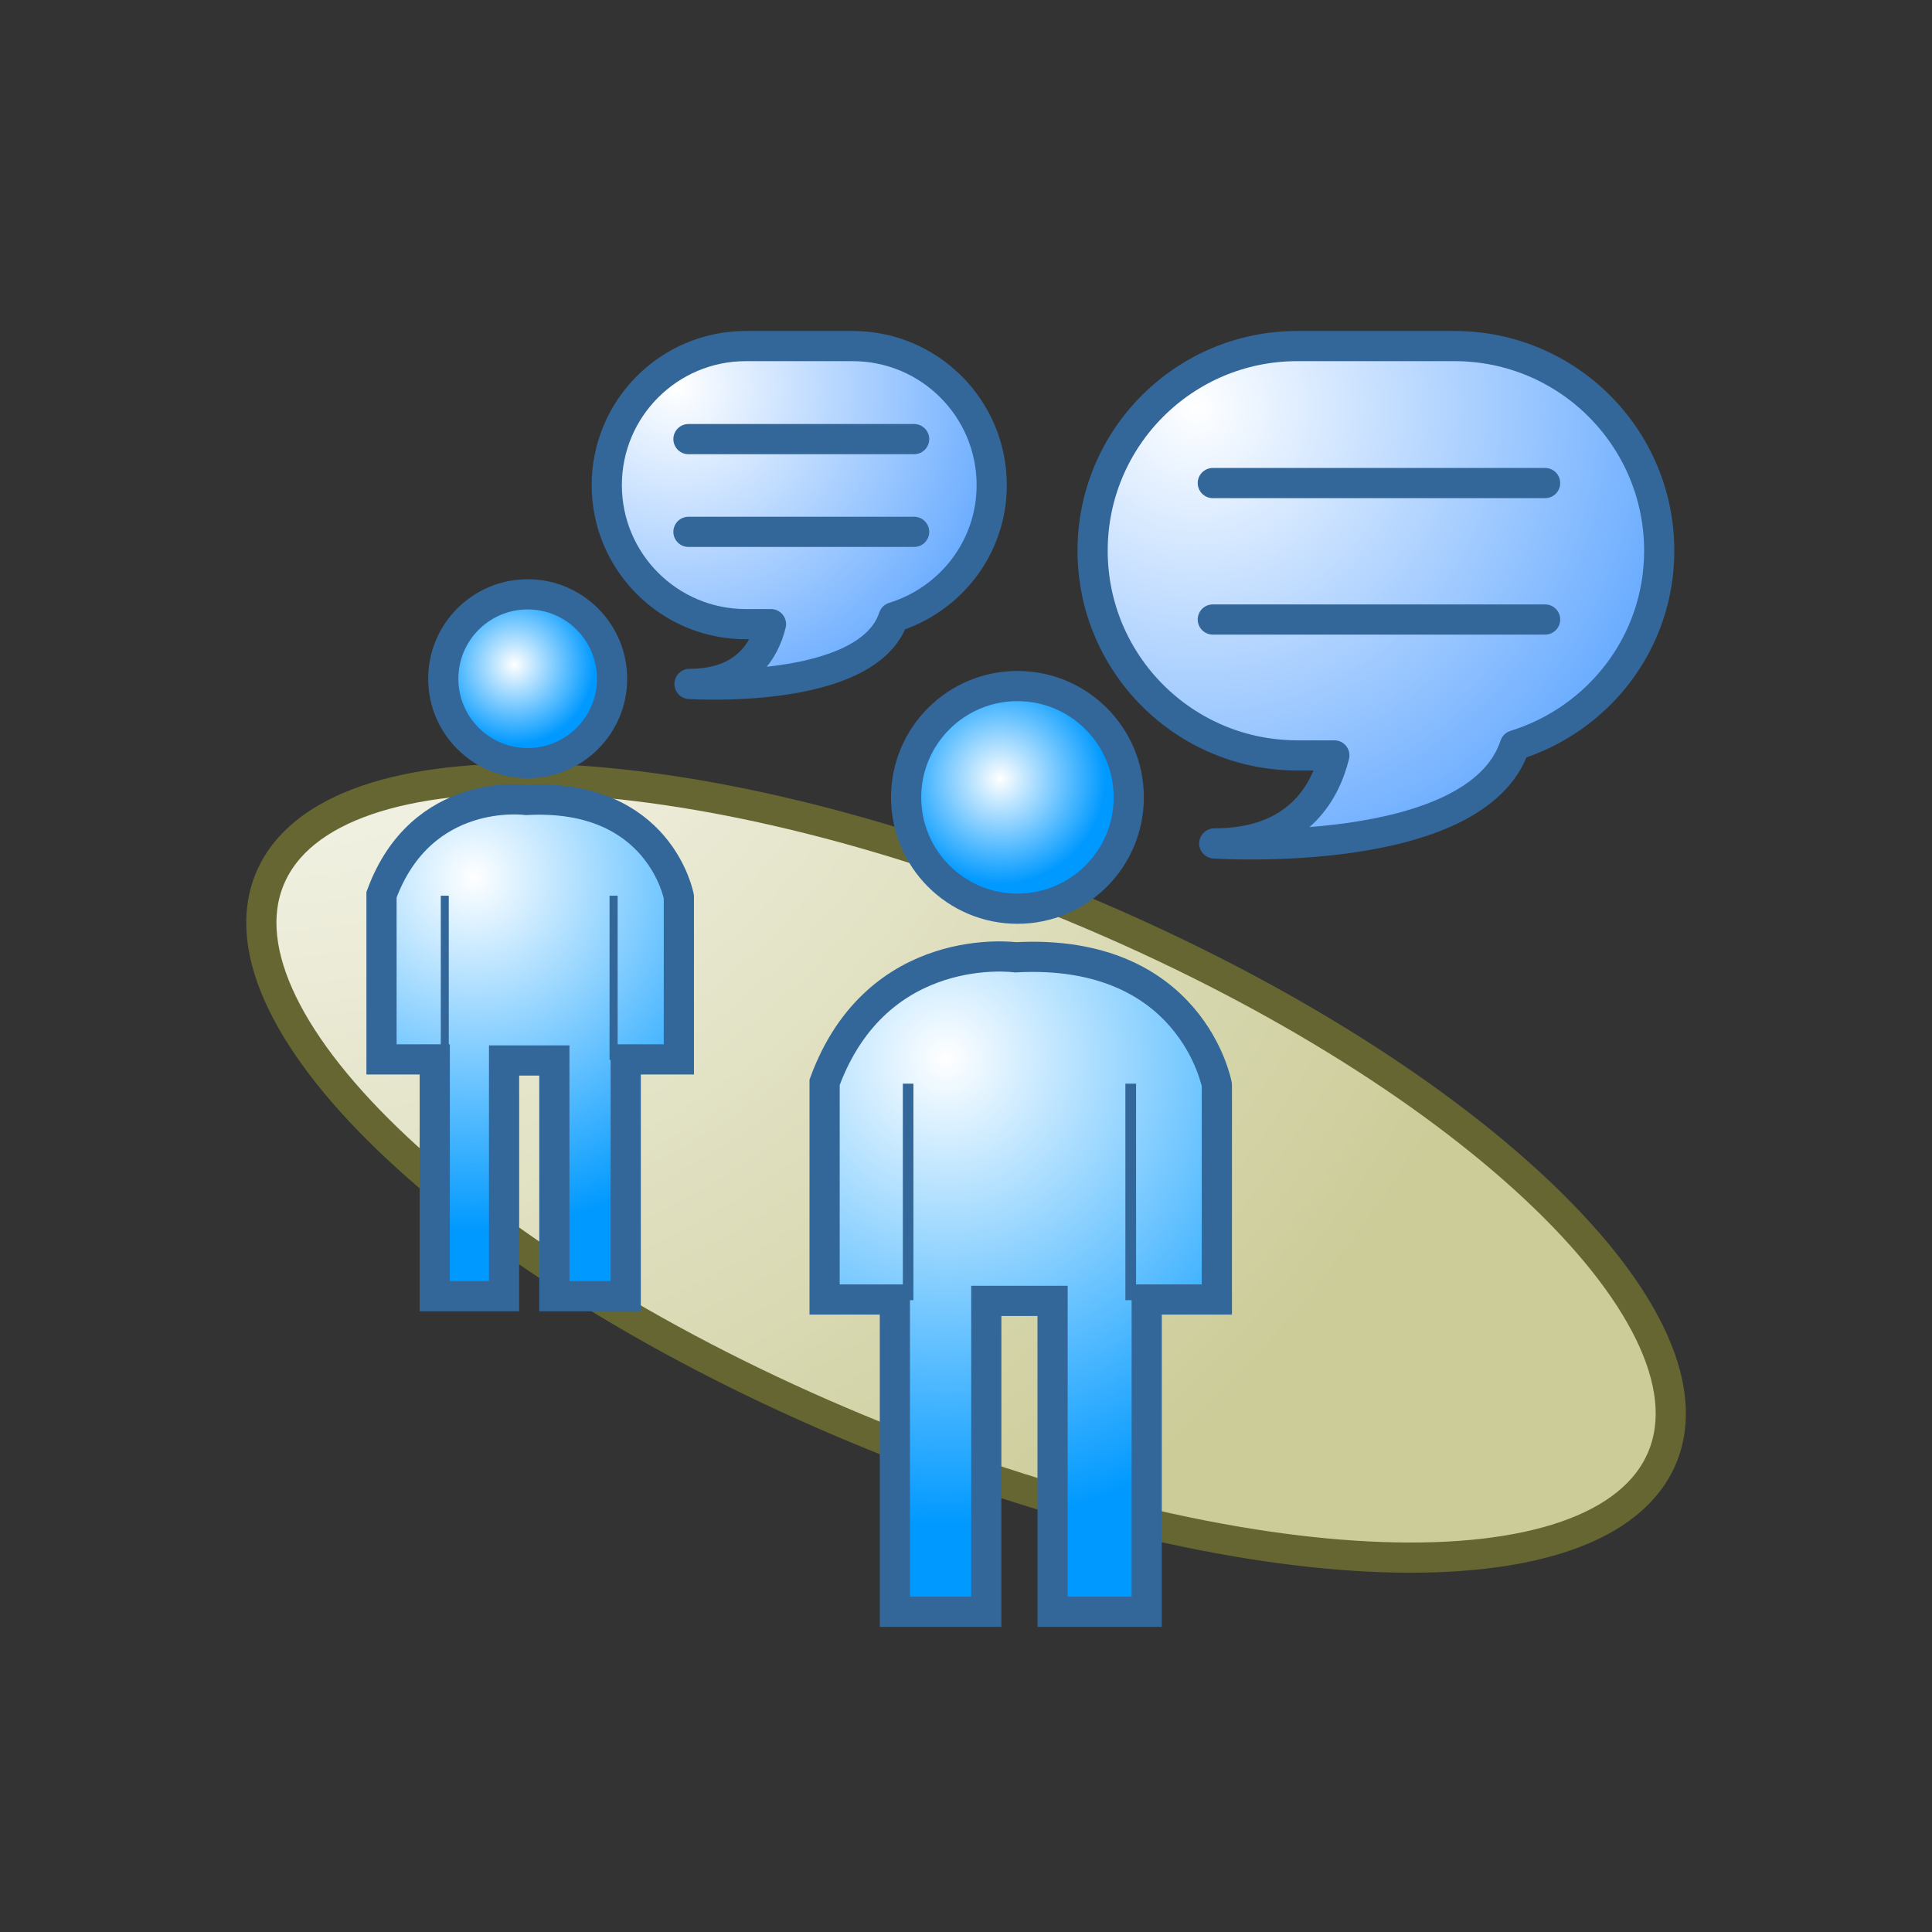 <?xml version="1.0" encoding="utf-8"?>
<!-- Generator: Adobe Illustrator 12.0.0, SVG Export Plug-In  -->
<!DOCTYPE svg PUBLIC "-//W3C//DTD SVG 1.0//EN" "http://www.w3.org/TR/2001/REC-SVG-20010904/DTD/svg10.dtd">
<svg  version="1.0" xmlns="http://www.w3.org/2000/svg" xmlns:xlink="http://www.w3.org/1999/xlink" xmlns:a="http://ns.adobe.com/AdobeSVGViewerExtensions/3.0/"
	 width="32" height="32" viewBox="-4.079 -5.482 32 32" enable-background="new -4.079 -5.482 32 32" xml:space="preserve">
<rect x="-4.079" y="-5.482" width="32" height="32" fill="#333333" stroke="none"/>
<defs>
</defs>
<radialGradient id="XMLID_1_" cx="0.42" cy="18.268" r="22.508" gradientTransform="matrix(1 0 0 -1 0 20.035)" gradientUnits="userSpaceOnUse">
	<stop  offset="0" style="stop-color:#FFFFFF"/>
	<stop  offset="1" style="stop-color:#CCCC99"/>
</radialGradient>
<path fill="url(#XMLID_1_)" stroke="#666633" stroke-width="0.5" d="M23.454,18.656c-0.991,2.387-6.958,2.177-13.327-0.471
	C3.759,15.54-0.601,11.461,0.39,9.075c0.992-2.386,6.958-2.175,13.327,0.471C20.086,12.191,24.445,16.271,23.454,18.656z"/>
<radialGradient id="XMLID_2_" cx="12.485" cy="12.618" r="1.748" gradientTransform="matrix(1 0 0 -1 0 20.035)" gradientUnits="userSpaceOnUse">
	<stop  offset="0" style="stop-color:#FFFFFF"/>
	<stop  offset="1" style="stop-color:#0099FF"/>
</radialGradient>
<circle fill="url(#XMLID_2_)" cx="12.773" cy="7.725" r="1.844"/>
<circle fill="none" stroke="#336699" stroke-width="0.5" cx="12.773" cy="7.725" r="1.844"/>
<radialGradient id="XMLID_3_" cx="11.59" cy="17.123" r="7.558" gradientTransform="matrix(1 0 0 -1.024 0 29.589)" gradientUnits="userSpaceOnUse">
	<stop  offset="0" style="stop-color:#FFFFFF"/>
	<stop  offset="1" style="stop-color:#0099FF"/>
</radialGradient>
<path fill="url(#XMLID_3_)" d="M12.741,10.374c0,0-2.285-0.314-3.162,2.07v3.598h1.164v5.172h1.514v-5.149h1.098v5.149h1.559v-5.172
	h1.162v-3.554C16.076,12.487,15.66,10.216,12.741,10.374z"/>
<path fill="none" stroke="#336699" stroke-width="0.5" d="M12.741,10.374c0,0-2.285-0.314-3.162,2.07v3.598h1.164v5.172h1.514
	v-5.149h1.098v5.149h1.559v-5.172h1.162v-3.554C16.076,12.487,15.66,10.216,12.741,10.374z"/>
<rect x="10.875" y="12.467" fill="#336699" width="0.175" height="3.586"/>
<rect x="14.561" y="12.467" fill="#336699" width="0.177" height="3.586"/>
<radialGradient id="XMLID_4_" cx="4.442" cy="14.51" r="1.326" gradientTransform="matrix(1 0 0 -1 0 20.035)" gradientUnits="userSpaceOnUse">
	<stop  offset="0" style="stop-color:#FFFFFF"/>
	<stop  offset="1" style="stop-color:#0099FF"/>
</radialGradient>
<circle fill="url(#XMLID_4_)" cx="4.661" cy="5.76" r="1.398"/>
<circle fill="none" stroke="#336699" stroke-width="0.5" cx="4.661" cy="5.76" r="1.398"/>
<radialGradient id="XMLID_5_" cx="3.764" cy="20.061" r="5.731" gradientTransform="matrix(1 0 0 -1.024 0 29.589)" gradientUnits="userSpaceOnUse">
	<stop  offset="0" style="stop-color:#FFFFFF"/>
	<stop  offset="1" style="stop-color:#0099FF"/>
</radialGradient>
<path fill="url(#XMLID_5_)" d="M4.637,7.768c0,0-1.732-0.238-2.397,1.57v2.727h0.882v3.922H4.27v-3.904h0.833v3.904h1.182v-3.922
	h0.88V9.371C7.165,9.371,6.85,7.649,4.637,7.768z"/>
<path fill="none" stroke="#336699" stroke-width="0.5" d="M4.637,7.768c0,0-1.732-0.238-2.397,1.57v2.727h0.882v3.922H4.27v-3.904
	h0.833v3.904h1.182v-3.922h0.88V9.371C7.165,9.371,6.85,7.649,4.637,7.768z"/>
<rect x="3.222" y="9.354" fill="#336699" width="0.132" height="2.719"/>
<rect x="6.017" y="9.354" fill="#336699" width="0.134" height="2.719"/>
<radialGradient id="XMLID_6_" cx="15.739" cy="18.769" r="8.065" gradientTransform="matrix(1 0 0 -1 0 20.035)" gradientUnits="userSpaceOnUse">
	<stop  offset="0" style="stop-color:#FFFFFF"/>
	<stop  offset="1" style="stop-color:#6AACFF"/>
</radialGradient>
<path fill="url(#XMLID_6_)" d="M23.403,3.64c0-1.873-1.518-3.39-3.39-3.39h-2.605c-1.872,0-3.39,1.517-3.39,3.39
	c0,1.873,1.518,3.39,3.39,3.39h0.614c-0.157,0.631-0.619,1.458-1.989,1.458c0,0,4.348,0.292,4.979-1.625
	C22.395,6.435,23.403,5.163,23.403,3.64z"/>
<path fill="none" stroke="#336699" stroke-width="0.5" stroke-linejoin="round" d="M23.403,3.64c0-1.873-1.518-3.39-3.39-3.39
	h-2.605c-1.872,0-3.39,1.517-3.39,3.39c0,1.873,1.518,3.39,3.39,3.39h0.614c-0.157,0.631-0.619,1.458-1.989,1.458
	c0,0,4.348,0.292,4.979-1.625C22.395,6.435,23.403,5.163,23.403,3.64z"/>
<line fill="none" stroke="#336699" stroke-width="0.5" stroke-linecap="round" stroke-linejoin="round" x1="16.009" y1="2.519" x2="21.513" y2="2.519"/>
<line fill="none" stroke="#336699" stroke-width="0.5" stroke-linecap="round" stroke-linejoin="round" x1="16.009" y1="4.779" x2="21.513" y2="4.779"/>
<radialGradient id="XMLID_7_" cx="7.141" cy="19.094" r="5.478" gradientTransform="matrix(1 0 0 -1 0 20.035)" gradientUnits="userSpaceOnUse">
	<stop  offset="0" style="stop-color:#FFFFFF"/>
	<stop  offset="1" style="stop-color:#6AACFF"/>
</radialGradient>
<path fill="url(#XMLID_7_)" d="M12.347,2.553c0-1.272-1.031-2.303-2.303-2.303h-1.77c-1.271,0-2.303,1.031-2.303,2.303
	s1.031,2.303,2.303,2.303h0.417C8.585,5.285,8.271,5.846,7.341,5.846c0,0,2.953,0.198,3.381-1.104
	C11.662,4.451,12.347,3.587,12.347,2.553z"/>
<path fill="none" stroke="#336699" stroke-width="0.5" stroke-linejoin="round" d="M12.347,2.553c0-1.272-1.031-2.303-2.303-2.303
	h-1.77c-1.271,0-2.303,1.031-2.303,2.303s1.031,2.303,2.303,2.303h0.417C8.585,5.285,8.271,5.846,7.341,5.846
	c0,0,2.953,0.198,3.381-1.104C11.662,4.451,12.347,3.587,12.347,2.553z"/>
<line fill="none" stroke="#336699" stroke-width="0.5" stroke-linecap="round" stroke-linejoin="round" x1="7.324" y1="1.791" x2="11.062" y2="1.791"/>
<line fill="none" stroke="#336699" stroke-width="0.5" stroke-linecap="round" stroke-linejoin="round" x1="7.324" y1="3.327" x2="11.062" y2="3.327"/>
</svg>
